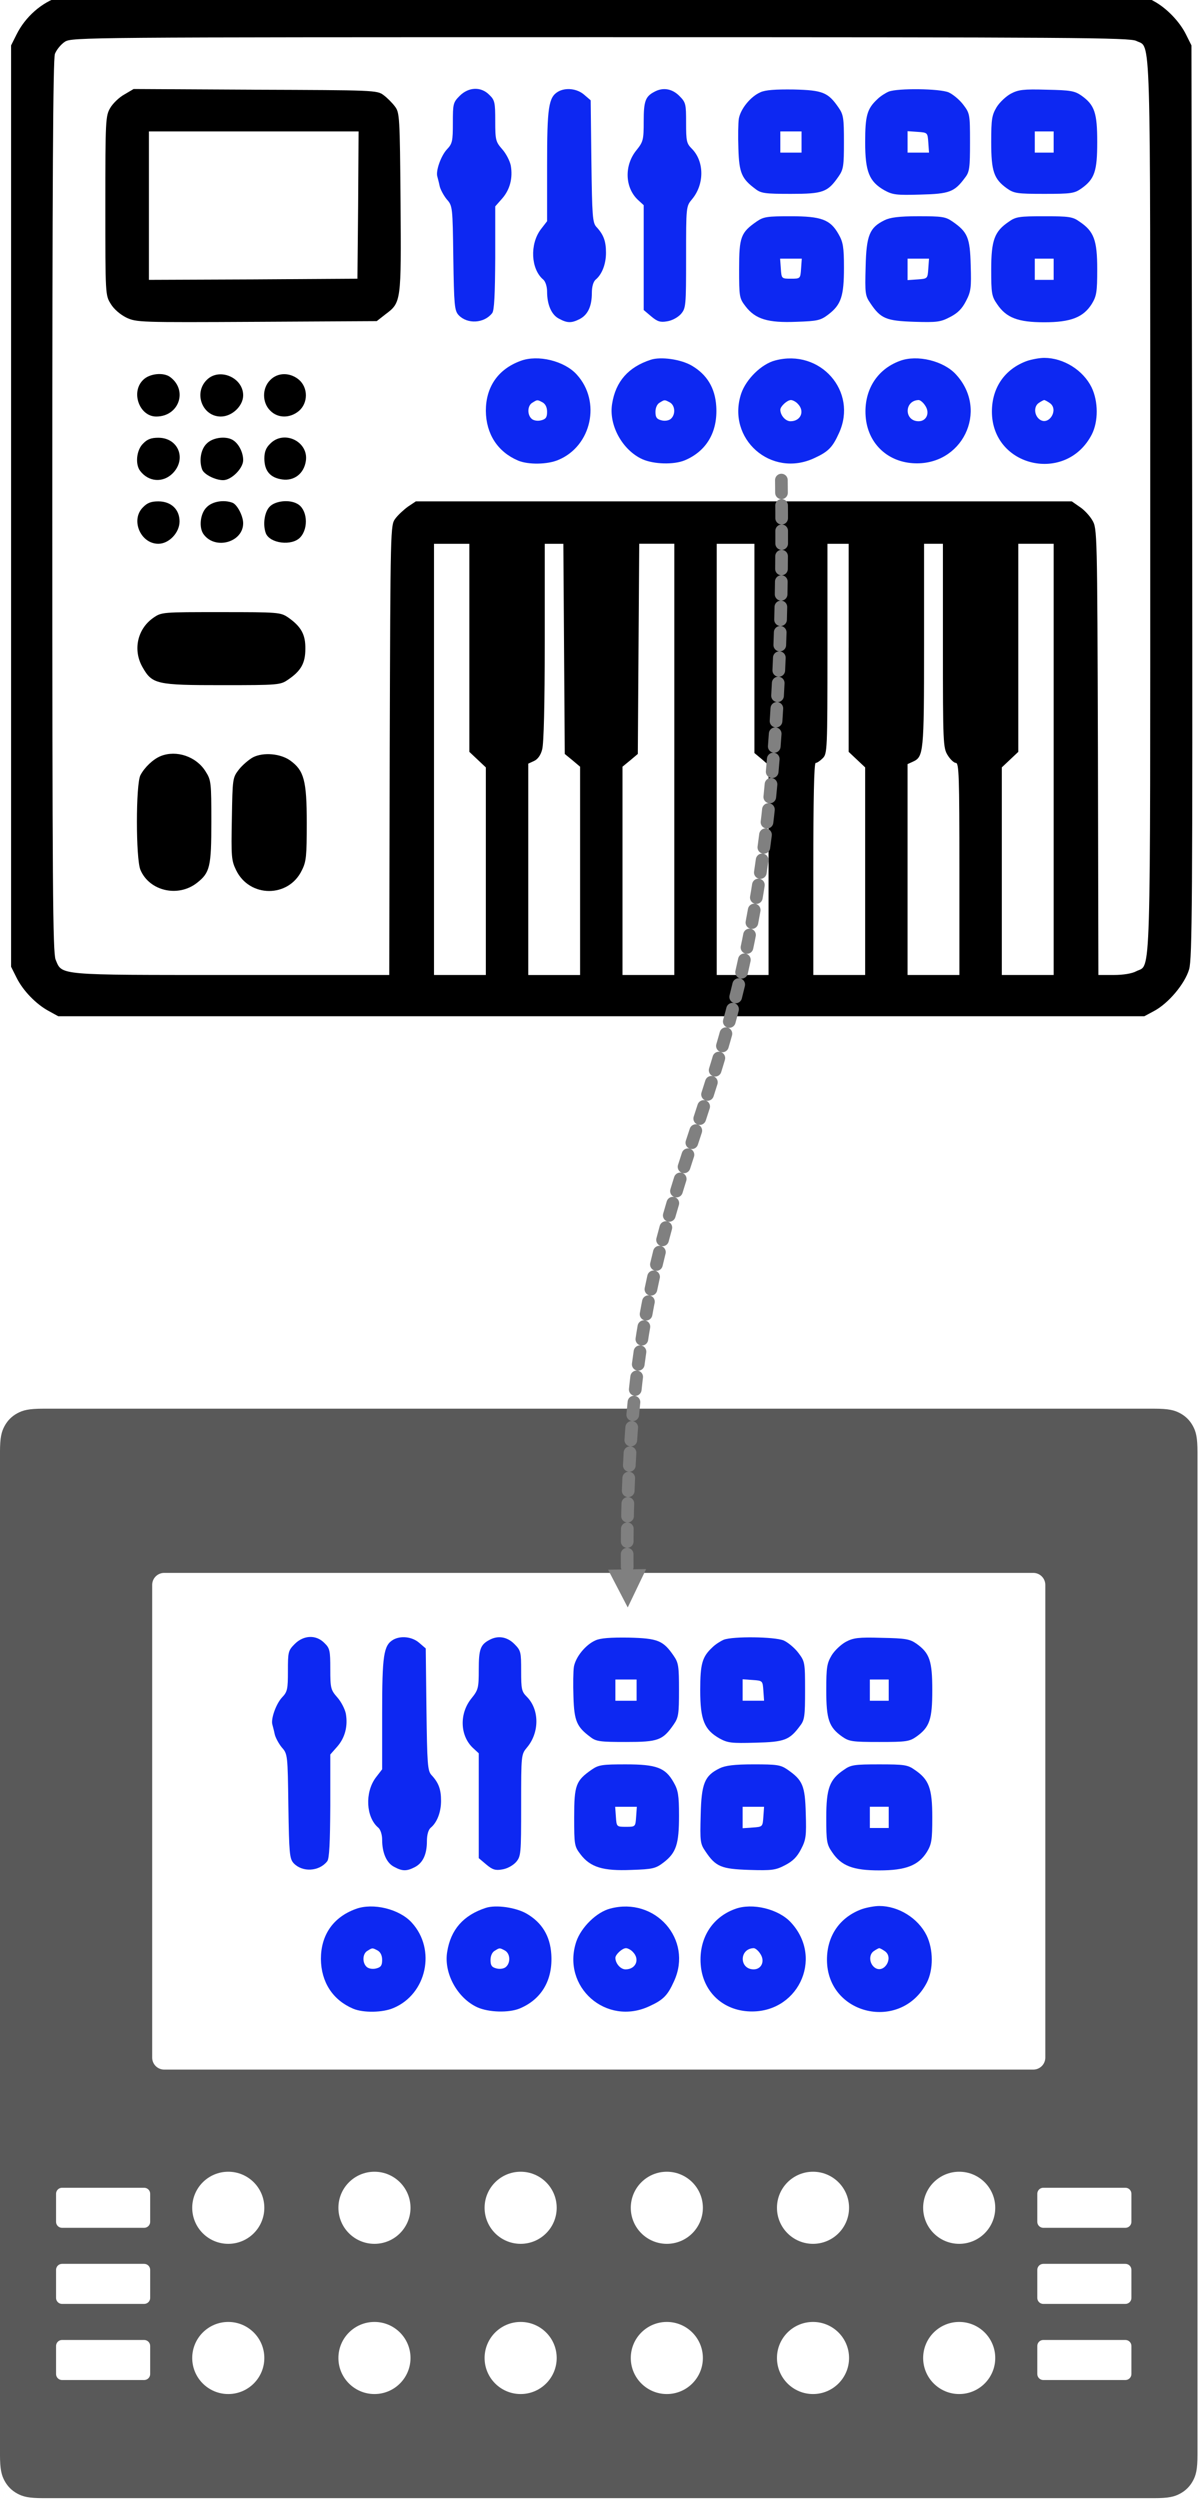 <?xml version="1.0" encoding="UTF-8" standalone="no"?>
<!DOCTYPE svg PUBLIC "-//W3C//DTD SVG 1.1//EN" "http://www.w3.org/Graphics/SVG/1.1/DTD/svg11.dtd">
<svg width="100%" height="100%" viewBox="0 0 189 394" version="1.1" xmlns="http://www.w3.org/2000/svg" xmlns:xlink="http://www.w3.org/1999/xlink" xml:space="preserve" xmlns:serif="http://www.serif.com/" style="fill-rule:evenodd;clip-rule:evenodd;stroke-linecap:round;stroke-linejoin:round;stroke-miterlimit:1.5;">
    <g id="Combined-Shape" transform="matrix(1.431,0,0,1.431,-20.036,167.644)">
        <path d="M141.104,38C142.776,38 143.382,38.174 143.993,38.501C144.604,38.828 145.084,39.307 145.411,39.918C145.738,40.53 145.912,41.136 145.912,42.807L145.912,153.193C145.912,154.864 145.738,155.47 145.411,156.082C145.084,156.693 144.604,157.172 143.993,157.499C143.382,157.826 142.776,158 141.104,158L18.807,158C17.136,158 16.53,157.826 15.918,157.499C15.307,157.172 14.828,156.693 14.501,156.082C14.174,155.47 14,154.864 14,153.193L14,42.807C14,41.136 14.174,40.53 14.501,39.918C14.828,39.307 15.307,38.828 15.918,38.501C16.53,38.174 17.136,38 18.807,38L99,38L99,56.088L32.088,56.088C31.403,56.088 30.839,56.609 30.772,57.276L30.765,57.412L30.765,109.471C30.765,110.156 31.286,110.72 31.953,110.787L32.088,110.794L127.824,110.794C128.509,110.794 129.072,110.273 129.14,109.606L129.147,109.471L129.147,57.412C129.147,56.681 128.554,56.088 127.824,56.088L99,56.088L99,38L141.104,38ZM39.147,138.588C36.954,138.588 35.176,140.366 35.176,142.559C35.176,144.752 36.954,146.529 39.147,146.529C41.34,146.529 43.118,144.752 43.118,142.559C43.118,140.366 41.34,138.588 39.147,138.588ZM55.25,138.588C53.057,138.588 51.279,140.366 51.279,142.559C51.279,144.752 53.057,146.529 55.25,146.529C57.443,146.529 59.221,144.752 59.221,142.559C59.221,140.366 57.443,138.588 55.25,138.588ZM71.353,138.588C69.16,138.588 67.382,140.366 67.382,142.559C67.382,144.752 69.16,146.529 71.353,146.529C73.546,146.529 75.324,144.752 75.324,142.559C75.324,140.366 73.546,138.588 71.353,138.588ZM87.456,138.588C85.263,138.588 83.485,140.366 83.485,142.559C83.485,144.752 85.263,146.529 87.456,146.529C89.649,146.529 91.426,144.752 91.426,142.559C91.426,140.366 89.649,138.588 87.456,138.588ZM103.559,138.588C101.366,138.588 99.588,140.366 99.588,142.559C99.588,144.752 101.366,146.529 103.559,146.529C105.752,146.529 107.529,144.752 107.529,142.559C107.529,140.366 105.752,138.588 103.559,138.588ZM119.662,138.588C117.469,138.588 115.691,140.366 115.691,142.559C115.691,144.752 117.469,146.529 119.662,146.529C121.855,146.529 123.632,144.752 123.632,142.559C123.632,140.366 121.855,138.588 119.662,138.588ZM29.882,140.574L20.838,140.574C20.506,140.574 20.231,140.818 20.184,141.138L20.176,141.235L20.176,144.324C20.176,144.656 20.421,144.931 20.74,144.978L20.838,144.985L29.882,144.985C30.215,144.985 30.49,144.74 30.537,144.421L30.544,144.324L30.544,141.235C30.544,140.87 30.248,140.574 29.882,140.574ZM137.971,140.574L128.926,140.574C128.594,140.574 128.319,140.818 128.272,141.138L128.265,141.235L128.265,144.324C128.265,144.656 128.51,144.931 128.829,144.978L128.926,144.985L137.971,144.985C138.303,144.985 138.578,144.74 138.625,144.421L138.632,144.324L138.632,141.235C138.632,140.87 138.336,140.574 137.971,140.574ZM29.882,132.191L20.838,132.191C20.506,132.191 20.231,132.436 20.184,132.755L20.176,132.853L20.176,135.941C20.176,136.273 20.421,136.549 20.74,136.596L20.838,136.603L29.882,136.603C30.215,136.603 30.49,136.358 30.537,136.039L30.544,135.941L30.544,132.853C30.544,132.487 30.248,132.191 29.882,132.191ZM137.971,132.191L128.926,132.191C128.594,132.191 128.319,132.436 128.272,132.755L128.265,132.853L128.265,135.941C128.265,136.273 128.51,136.549 128.829,136.596L128.926,136.603L137.971,136.603C138.303,136.603 138.578,136.358 138.625,136.039L138.632,135.941L138.632,132.853C138.632,132.487 138.336,132.191 137.971,132.191ZM39.147,122.044C36.954,122.044 35.176,123.822 35.176,126.015C35.176,128.208 36.954,129.985 39.147,129.985C41.34,129.985 43.118,128.208 43.118,126.015C43.118,123.822 41.34,122.044 39.147,122.044ZM55.25,122.044C53.057,122.044 51.279,123.822 51.279,126.015C51.279,128.208 53.057,129.985 55.25,129.985C57.443,129.985 59.221,128.208 59.221,126.015C59.221,123.822 57.443,122.044 55.25,122.044ZM71.353,122.044C69.16,122.044 67.382,123.822 67.382,126.015C67.382,128.208 69.16,129.985 71.353,129.985C73.546,129.985 75.324,128.208 75.324,126.015C75.324,123.822 73.546,122.044 71.353,122.044ZM87.456,122.044C85.263,122.044 83.485,123.822 83.485,126.015C83.485,128.208 85.263,129.985 87.456,129.985C89.649,129.985 91.426,128.208 91.426,126.015C91.426,123.822 89.649,122.044 87.456,122.044ZM103.559,122.044C101.366,122.044 99.588,123.822 99.588,126.015C99.588,128.208 101.366,129.985 103.559,129.985C105.752,129.985 107.529,128.208 107.529,126.015C107.529,123.822 105.752,122.044 103.559,122.044ZM119.662,122.044C117.469,122.044 115.691,123.822 115.691,126.015C115.691,128.208 117.469,129.985 119.662,129.985C121.855,129.985 123.632,128.208 123.632,126.015C123.632,123.822 121.855,122.044 119.662,122.044ZM29.882,123.809L20.838,123.809C20.506,123.809 20.231,124.054 20.184,124.373L20.176,124.471L20.176,127.559C20.176,127.891 20.421,128.166 20.74,128.213L20.838,128.221L29.882,128.221C30.215,128.221 30.49,127.976 30.537,127.657L30.544,127.559L30.544,124.471C30.544,124.105 30.248,123.809 29.882,123.809ZM137.971,123.809L128.926,123.809C128.594,123.809 128.319,124.054 128.272,124.373L128.265,124.471L128.265,127.559C128.265,127.891 128.51,128.166 128.829,128.213L128.926,128.221L137.971,128.221C138.303,128.221 138.578,127.976 138.625,127.657L138.632,127.559L138.632,124.471C138.632,124.105 138.336,123.809 137.971,123.809Z" style="fill:rgb(89,89,89);"/>
    </g>
    <g transform="matrix(0.019,0,0,-0.019,-26.151,325.813)">
        <path d="M3821.7,3510.9C3767,3456.2 3765,3444.4 3765,3286.1C3765,3135.6 3761.1,3114.1 3716.1,3067.2C3665.3,3012.5 3622.3,2887.4 3636,2842.4C3639.9,2826.8 3649.7,2791.6 3655.5,2762.2C3661.4,2734.8 3688.7,2684 3714.1,2652.7C3763,2598 3763,2590.1 3768.8,2166C3774.7,1775.1 3778.6,1730.1 3811.8,1693C3884.1,1614.8 4024.9,1622.6 4091.3,1708.6C4108.9,1730.1 4114.8,1863 4116.7,2167.9L4116.7,2594L4175.3,2660.5C4239.8,2734.8 4263.3,2830.5 4245.7,2932.2C4237.9,2971.3 4206.6,3031.9 4175.3,3067.1C4120.6,3129.7 4116.7,3143.3 4116.7,3301.7C4116.7,3456.1 4112.8,3475.7 4067.8,3518.7C3999.5,3589.1 3896,3585.2 3821.7,3510.9Z" style="fill:rgb(13,40,242);fill-rule:nonzero;"/>
    </g>
    <g transform="matrix(0.019,0,0,-0.019,-26.151,325.813)">
        <path d="M4638.7,3546.1C4558.6,3499.2 4546.8,3417.1 4546.8,2932.3L4546.8,2471L4494,2402.6C4402.1,2279.5 4411.9,2072.3 4515.5,1986.3C4533.1,1970.6 4546.8,1929.6 4546.8,1886.6C4546.8,1777.1 4583.9,1693.1 4646.5,1661.8C4714.9,1624.7 4750.1,1624.7 4818.5,1659.9C4885,1695.1 4918.2,1765.4 4918.2,1874.9C4918.2,1927.7 4929.9,1968.7 4949.5,1986.3C5002.3,2029.3 5035.5,2115.3 5035.5,2209.1C5035.5,2304.9 5016,2359.6 4955.4,2424.1C4924.1,2459.3 4920.2,2512.1 4914.4,2967.5L4908.5,3473.8L4853.8,3520.7C4795.1,3571.5 4701.3,3581.3 4638.7,3546.1Z" style="fill:rgb(13,40,242);fill-rule:nonzero;"/>
    </g>
    <g transform="matrix(0.019,0,0,-0.019,-26.151,325.813)">
        <path d="M5436.2,3544.1C5361.9,3505 5348.3,3465.9 5348.3,3299.8C5348.3,3145.4 5344.4,3129.8 5287.7,3059.4C5186,2934.3 5191.9,2750.6 5299.4,2648.9L5348.3,2603.9L5348.3,1734.1L5410.8,1681.3C5461.6,1638.3 5487,1630.5 5541.8,1640.3C5582.8,1646.2 5629.8,1671.6 5657.1,1700.9C5698.2,1749.8 5700.1,1763.4 5700.1,2173.9C5700.1,2592.2 5700.1,2594.2 5749,2652.8C5852.6,2775.9 5852.6,2967.5 5747,3073C5704,3116 5700.1,3135.6 5700.1,3286.1C5700.1,3444.4 5698.1,3456.1 5643.4,3510.9C5582.8,3571.5 5506.6,3583.2 5436.2,3544.1Z" style="fill:rgb(13,40,242);fill-rule:nonzero;"/>
    </g>
    <g transform="matrix(0.019,0,0,-0.019,-26.151,325.813)">
        <path d="M6315.8,3540.2C6235.7,3505 6153.6,3405.3 6137.9,3323.2C6132,3288 6130.1,3174.7 6134,3071.1C6139.9,2871.7 6161.4,2822.9 6274.7,2738.8C6321.6,2701.7 6356.8,2697.7 6569.8,2697.7C6837.6,2697.7 6874.7,2711.4 6966.6,2844.3C7005.7,2901 7009.6,2932.3 7009.6,3127.7C7009.6,3323.2 7005.7,3354.5 6966.6,3411.1C6878.6,3540.1 6833.7,3557.7 6593.3,3563.6C6440.9,3565.6 6356.9,3559.8 6315.8,3540.2ZM6657.9,3215.8L6657.9,3039.8L6481.9,3039.8L6481.9,3215.8L6657.9,3215.8Z" style="fill:rgb(13,40,242);fill-rule:nonzero;"/>
    </g>
    <g transform="matrix(0.019,0,0,-0.019,-26.151,325.813)">
        <path d="M7381.1,3546.1C7353.7,3534.4 7310.7,3507 7287.3,3483.5C7201.3,3403.4 7185.7,3346.7 7185.7,3125.8C7185.7,2881.5 7218.9,2799.4 7346,2727C7414.4,2689.9 7443.7,2686 7645.1,2691.8C7885.5,2697.7 7926.6,2713.3 8014.5,2832.5C8051.6,2879.4 8055.6,2914.6 8055.6,3125.7C8055.6,3360.3 8053.6,3366.1 7998.9,3438.4C7967.6,3479.4 7912.9,3524.4 7877.7,3540C7801.3,3571.5 7457.3,3575.4 7381.1,3546.1ZM7709.5,3123.9L7715.4,3039.9L7537.6,3039.9L7537.6,3217.8L7621.6,3211.9C7703.6,3206 7703.6,3206 7709.5,3123.9Z" style="fill:rgb(13,40,242);fill-rule:nonzero;"/>
    </g>
    <g transform="matrix(0.019,0,0,-0.019,-26.151,325.813)">
        <path d="M8393.6,3528.5C8354.5,3507 8301.7,3458.1 8276.3,3417.1C8237.2,3350.7 8231.4,3319.4 8231.4,3127.8C8231.4,2885.4 8252.9,2820.9 8362.4,2742.7C8421,2701.7 8446.4,2697.7 8671.2,2697.7C8896,2697.7 8921.4,2701.6 8980,2742.7C9089.5,2820.9 9111,2885.4 9111,3127.8C9111,3370.2 9089.5,3434.7 8980,3512.9C8923.3,3552 8890.1,3557.9 8690.7,3561.8C8497.2,3567.6 8456.2,3561.7 8393.6,3528.5ZM8749.4,3215.8L8749.4,3039.8L8593,3039.8L8593,3215.8L8749.4,3215.8Z" style="fill:rgb(13,40,242);fill-rule:nonzero;"/>
    </g>
    <g transform="matrix(0.019,0,0,-0.019,-26.151,325.813)">
        <path d="M6286.5,2469.1C6153.6,2377.2 6139.9,2340.1 6139.9,2074.3C6139.9,1843.6 6141.8,1831.9 6192.7,1765.4C6274.8,1657.9 6380.3,1626.6 6614.9,1636.4C6792.8,1642.3 6816.2,1648.1 6882.7,1699C6986.3,1779.1 7009.8,1849.5 7009.8,2086C7009.8,2258 7002,2299.1 6964.8,2363.6C6896.4,2484.8 6822.1,2512.1 6568,2512.1C6374.5,2512.1 6343.2,2508.2 6286.5,2469.1ZM6654,2078.1C6648.1,1994.1 6648.1,1994.1 6570,1994.1C6491.9,1994.1 6491.8,1994.1 6486,2078.1L6480.1,2160.2L6659.9,2160.2L6654,2078.1Z" style="fill:rgb(13,40,242);fill-rule:nonzero;"/>
    </g>
    <g transform="matrix(0.019,0,0,-0.019,-26.151,325.813)">
        <path d="M7345.9,2478.9C7222.8,2418.3 7195.4,2355.8 7189.5,2091.9C7183.6,1873 7185.6,1853.4 7228.6,1790.9C7314.6,1661.9 7361.5,1644.3 7592.2,1636.5C7779.9,1630.6 7811.1,1634.6 7889.3,1675.6C7953.8,1708.8 7989,1744 8022.2,1808.5C8063.3,1886.7 8067.2,1919.9 8061.3,2105.6C8055.4,2336.2 8035.9,2381.2 7908.8,2469.2C7852.1,2508.3 7820.8,2512.2 7627.3,2512.2C7467.1,2512.1 7392.8,2502.3 7345.9,2478.9ZM7709.5,2078.1C7703.6,1994.1 7703.6,1994.1 7621.6,1988.2L7537.6,1982.3L7537.6,2160.2L7715.4,2160.2L7709.5,2078.1Z" style="fill:rgb(13,40,242);fill-rule:nonzero;"/>
    </g>
    <g transform="matrix(0.019,0,0,-0.019,-26.151,325.813)">
        <path d="M8378,2467.1C8258.8,2387 8231.4,2314.6 8231.4,2070.3C8231.4,1872.9 8235.3,1847.5 8280.3,1783C8356.5,1669.6 8454.3,1632.5 8671.2,1632.5C8892.1,1632.5 8995.7,1673.6 9066,1785C9105.1,1849.5 9111,1882.7 9111,2072.3C9111,2314.7 9083.6,2387 8964.4,2467.1C8907.7,2508.1 8876.4,2512.1 8671.2,2512.1C8466,2512.1 8434.7,2508.2 8378,2467.1ZM8749.4,2160.3L8749.4,1984.3L8593,1984.3L8593,2160.3L8749.4,2160.3Z" style="fill:rgb(13,40,242);fill-rule:nonzero;"/>
    </g>
    <g transform="matrix(0.019,0,0,-0.019,-26.151,325.813)">
        <path d="M4326,1311.9C4140.3,1243.5 4038.7,1096.9 4038.7,897.5C4040.7,705.9 4136.4,557.4 4306.5,485.1C4390.5,449.9 4550.8,451.9 4640.7,491C4916.3,606.3 4996.5,975.7 4793.2,1198.6C4691.5,1311.9 4470.6,1366.7 4326,1311.9ZM4509.7,967.9C4533.2,954.2 4546.8,926.9 4546.8,889.7C4546.8,844.7 4537,829.1 4497.9,819.3C4468.6,811.5 4435.3,817.3 4419.7,831C4380.6,864.2 4382.6,942.4 4425.6,965.9C4466.7,991.4 4464.8,991.4 4509.7,967.9Z" style="fill:rgb(13,40,242);fill-rule:nonzero;"/>
    </g>
    <g transform="matrix(0.019,0,0,-0.019,-26.151,325.813)">
        <path d="M5406.9,1321.7C5221.2,1261.1 5115.6,1141.9 5086.3,956.2C5057,780.3 5170.4,573.1 5336.5,496.9C5432.3,453.9 5598.4,450 5688.3,487.1C5870.1,563.3 5963.9,723.6 5950.2,936.7C5940.4,1087.2 5874,1198.6 5746.9,1272.9C5657.1,1325.6 5490.9,1349.1 5406.9,1321.7ZM5565.2,967.9C5610.2,942.5 5614.1,866.2 5573,831.1C5557.4,817.4 5524.1,811.5 5494.8,819.4C5455.7,829.2 5445.9,844.8 5445.9,889.8C5445.9,923 5459.6,954.3 5481.1,966C5522.2,991.4 5520.3,991.4 5565.2,967.9Z" style="fill:rgb(13,40,242);fill-rule:nonzero;"/>
    </g>
    <g transform="matrix(0.019,0,0,-0.019,-26.151,325.813)">
        <path d="M6439,1315.8C6325.6,1286.5 6198.6,1161.4 6157.5,1042.1C6032.4,666.8 6405.7,336.5 6765.4,506.5C6880.7,559.3 6915.9,596.4 6968.7,713.7C7127,1059.8 6812.3,1415.5 6439,1315.8ZM6626.6,956.2C6687.2,895.6 6652,811.5 6566,811.5C6525,811.5 6481.9,860.4 6481.9,907.3C6481.9,934.7 6538.6,987.4 6569.9,987.4C6583.6,987.5 6611,973.8 6626.6,956.2Z" style="fill:rgb(13,40,242);fill-rule:nonzero;"/>
    </g>
    <g transform="matrix(0.019,0,0,-0.019,-26.151,325.813)">
        <path d="M7473,1311.9C7281.5,1241.5 7173.9,1065.6 7189.6,852.6C7205.2,635.6 7361.6,479.2 7578.6,463.6C7989.1,434.3 8215.8,897.5 7940.2,1198.5C7838.5,1311.9 7617.6,1366.7 7473,1311.9ZM7684.1,940.6C7725.1,880 7693.9,811.6 7629.4,811.6C7508.2,811.6 7508.2,983.6 7629.4,987.5C7643,987.5 7668.4,966 7684.1,940.6Z" style="fill:rgb(13,40,242);fill-rule:nonzero;"/>
    </g>
    <g transform="matrix(0.019,0,0,-0.019,-26.151,325.813)">
        <path d="M8528.5,1311.9C8344.7,1245.4 8237.2,1091 8237.2,891.7C8237.2,430.4 8852.9,289.6 9066,702.1C9120.7,809.6 9120.7,975.8 9064,1093C8993.6,1235.7 8831.4,1337.3 8671.1,1337.3C8634,1337.3 8569.5,1325.6 8528.5,1311.9ZM8718.1,962C8792.4,909.2 8714.2,776.3 8637.9,823.2C8589,854.5 8581.2,930.7 8624.2,962C8643.8,975.7 8665.3,987.4 8671.1,987.4C8676.9,987.4 8698.6,975.7 8718.1,962Z" style="fill:rgb(13,40,242);fill-rule:nonzero;"/>
    </g>
    <g transform="matrix(0.019,0,0,-0.019,-0.151,81.813)">
        <path d="M500.7,4331.9C354.1,4286.9 217.3,4165.8 144.9,4019.2L99.9,3929.3L99.9,-3713.5L144.9,-3803.4C197.7,-3910.9 307.1,-4024.3 412.7,-4081L490.9,-4124L9501.9,-4124L9582,-4081C9703.2,-4016.5 9838.1,-3854.3 9873.3,-3735C9898.7,-3647 9902.6,-3172.1 9898.7,146.9L9892.8,3929.2L9847.9,4019.1C9795.1,4126.6 9685.7,4240 9580.1,4296.6L9501.9,4339.6L5025.7,4343.5C2564.8,4345.6 528.1,4339.7 500.7,4331.9ZM9435.4,3966.4C9558.5,3903.8 9550.7,4154 9550.7,107.9C9550.7,-3938.2 9558.5,-3688.1 9435.4,-3750.6C9400.2,-3770.1 9325.9,-3781.9 9249.7,-3781.9L9120.7,-3781.9L9116.8,-1928.9C9111,-101.3 9111,-77.8 9069.9,-9.4C9048.4,27.7 9001.5,78.6 8964.3,102L8899.8,147L3458.1,147L3393.6,104C3358.4,78.6 3309.6,33.6 3288.1,4.3C3247.1,-50.4 3247.1,-58.2 3241.2,-1917.1L3237.3,-3781.9L1925.6,-3781.9C473.3,-3781.9 524.1,-3785.8 469.4,-3654.8C446,-3598.1 442,-3043 442,104C442,2799.5 447.9,3814 463.5,3858.9C477.2,3894.1 514.3,3939 547.5,3960.5C606.1,3995.7 717.6,3997.6 4992.4,3997.6C8935.1,3997.6 9382.7,3993.7 9435.4,3966.4ZM3901.8,-205L3901.8,-1930.9L4038.6,-2059.9L4038.6,-3782L3608.6,-3782L3608.6,-205L3901.8,-205ZM4687.6,-1076.7L4693.5,-1948.5L4758,-2001.3L4820.6,-2054.1L4820.6,-3782.1L4390.6,-3782.1L4390.6,-2028.7L4437.5,-2007.2C4468.8,-1993.5 4494.2,-1958.3 4505.9,-1911.4C4519.6,-1864.5 4527.4,-1532.2 4527.4,-1020.1L4527.4,-205L4681.8,-205L4687.6,-1076.7ZM5602.4,-1993.4L5602.4,-3781.9L5172.4,-3781.9L5172.4,-2053.9L5236.9,-2001.1L5299.5,-1948.3L5311.3,-204.7L5602.5,-204.7L5602.5,-1993.4L5602.4,-1993.4ZM6267,-205L6267,-1940.7L6325.6,-1989.6L6384.2,-2040.4L6384.2,-3782L5954.2,-3782L5954.2,-205L6267,-205ZM7048.8,-1066.9L7048.8,-1930.9L7185.6,-2059.9L7185.6,-3782L6755.6,-3782L6755.6,-2902.4C6755.6,-2329.7 6761.5,-2022.8 6775.2,-2022.8C6786.9,-2022.8 6812.3,-2005.2 6833.8,-1983.7C6870.9,-1946.6 6872.9,-1919.2 6872.9,-1074.8L6872.9,-205L7048.9,-205L7048.9,-1066.9L7048.8,-1066.9ZM7830.7,-1049.3C7830.7,-1858.5 7832.6,-1897.6 7869.8,-1958.2C7891.3,-1993.4 7922.6,-2022.7 7938.2,-2022.7C7963.6,-2022.7 7967.5,-2130.2 7967.5,-2902.3L7967.5,-3781.9L7537.5,-3781.9L7537.5,-2032.5L7580.5,-2013C7670.4,-1971.9 7674.3,-1946.5 7674.3,-1049.3L7674.3,-204.9L7830.7,-204.9L7830.7,-1049.3ZM8749.4,-204.8L8749.4,-3781.9L8319.4,-3781.9L8319.4,-2059.8L8456.2,-1930.8L8456.2,-204.8L8749.4,-204.8Z" style="fill-rule:nonzero;"/>
        <path d="M1040.2,3522.6C997.2,3499.1 944.4,3448.3 922.9,3411.2C883.8,3344.8 881.9,3313.5 881.9,2600C881.9,1859.2 881.9,1857.2 926.9,1784.9C952.3,1741.9 1005.1,1696.9 1055.9,1671.5C1140,1632.4 1159.5,1630.5 2136.8,1636.3L3133.7,1642.2L3206,1698.9C3337,1796.6 3337,1802.5 3331.1,2629.3C3325.2,3340.8 3323.3,3372.1 3284.2,3422.9C3262.7,3452.2 3219.7,3495.2 3190.4,3516.7C3137.6,3557.7 3112.2,3557.7 2127.1,3561.7L1116.5,3567.6L1040.2,3522.6ZM2979.2,2605.9L2973.3,1994.1L2109.3,1988.2L1243.4,1984.3L1243.4,3215.7L2983,3215.7L2979.2,2605.9Z" style="fill-rule:nonzero;"/>
        <path d="M3821.7,3510.9C3767,3456.2 3765,3444.4 3765,3286.1C3765,3135.6 3761.1,3114.1 3716.1,3067.2C3665.3,3012.5 3622.3,2887.4 3636,2842.4C3639.9,2826.8 3649.7,2791.6 3655.5,2762.2C3661.4,2734.8 3688.7,2684 3714.1,2652.7C3763,2598 3763,2590.1 3768.8,2166C3774.7,1775.1 3778.6,1730.1 3811.8,1693C3884.1,1614.8 4024.9,1622.6 4091.3,1708.6C4108.9,1730.1 4114.8,1863 4116.7,2167.9L4116.7,2594L4175.3,2660.5C4239.8,2734.8 4263.3,2830.5 4245.7,2932.2C4237.9,2971.3 4206.6,3031.9 4175.3,3067.1C4120.6,3129.7 4116.7,3143.3 4116.7,3301.7C4116.7,3456.1 4112.8,3475.7 4067.8,3518.7C3999.5,3589.1 3896,3585.2 3821.7,3510.9Z" style="fill:rgb(13,40,242);fill-rule:nonzero;"/>
        <path d="M4638.7,3546.1C4558.6,3499.2 4546.8,3417.1 4546.8,2932.3L4546.8,2471L4494,2402.6C4402.1,2279.5 4411.9,2072.3 4515.5,1986.3C4533.1,1970.6 4546.8,1929.6 4546.8,1886.6C4546.8,1777.1 4583.9,1693.1 4646.5,1661.8C4714.9,1624.7 4750.1,1624.7 4818.5,1659.9C4885,1695.1 4918.2,1765.4 4918.2,1874.9C4918.2,1927.7 4929.9,1968.7 4949.5,1986.3C5002.3,2029.3 5035.5,2115.3 5035.5,2209.1C5035.5,2304.9 5016,2359.6 4955.4,2424.1C4924.1,2459.3 4920.2,2512.1 4914.4,2967.5L4908.5,3473.8L4853.8,3520.7C4795.1,3571.5 4701.3,3581.3 4638.7,3546.1Z" style="fill:rgb(13,40,242);fill-rule:nonzero;"/>
        <path d="M5436.2,3544.1C5361.9,3505 5348.3,3465.9 5348.3,3299.8C5348.3,3145.4 5344.4,3129.8 5287.7,3059.4C5186,2934.3 5191.9,2750.6 5299.4,2648.9L5348.3,2603.9L5348.3,1734.1L5410.8,1681.3C5461.6,1638.3 5487,1630.5 5541.8,1640.3C5582.8,1646.2 5629.8,1671.6 5657.1,1700.9C5698.2,1749.8 5700.1,1763.4 5700.1,2173.9C5700.1,2592.2 5700.1,2594.2 5749,2652.8C5852.6,2775.9 5852.6,2967.5 5747,3073C5704,3116 5700.1,3135.6 5700.1,3286.1C5700.1,3444.4 5698.1,3456.1 5643.4,3510.9C5582.8,3571.5 5506.6,3583.2 5436.2,3544.1Z" style="fill:rgb(13,40,242);fill-rule:nonzero;"/>
        <path d="M6315.8,3540.2C6235.7,3505 6153.6,3405.3 6137.9,3323.2C6132,3288 6130.1,3174.7 6134,3071.1C6139.9,2871.7 6161.4,2822.9 6274.7,2738.8C6321.6,2701.7 6356.8,2697.7 6569.8,2697.7C6837.6,2697.7 6874.7,2711.4 6966.6,2844.3C7005.7,2901 7009.6,2932.3 7009.6,3127.7C7009.6,3323.2 7005.7,3354.5 6966.6,3411.1C6878.6,3540.1 6833.7,3557.7 6593.3,3563.6C6440.9,3565.6 6356.9,3559.8 6315.8,3540.2ZM6657.9,3215.8L6657.9,3039.8L6481.9,3039.8L6481.9,3215.8L6657.9,3215.8Z" style="fill:rgb(13,40,242);fill-rule:nonzero;"/>
        <path d="M7381.1,3546.1C7353.7,3534.4 7310.7,3507 7287.3,3483.5C7201.3,3403.4 7185.7,3346.7 7185.7,3125.8C7185.7,2881.5 7218.9,2799.4 7346,2727C7414.4,2689.9 7443.7,2686 7645.1,2691.8C7885.5,2697.7 7926.6,2713.3 8014.5,2832.5C8051.6,2879.4 8055.6,2914.6 8055.6,3125.7C8055.6,3360.3 8053.6,3366.1 7998.9,3438.4C7967.6,3479.4 7912.9,3524.4 7877.7,3540C7801.3,3571.5 7457.3,3575.4 7381.1,3546.1ZM7709.5,3123.9L7715.4,3039.9L7537.6,3039.9L7537.6,3217.8L7621.6,3211.9C7703.6,3206 7703.6,3206 7709.5,3123.9Z" style="fill:rgb(13,40,242);fill-rule:nonzero;"/>
        <path d="M8393.6,3528.5C8354.5,3507 8301.7,3458.1 8276.3,3417.1C8237.2,3350.7 8231.4,3319.4 8231.4,3127.8C8231.4,2885.4 8252.9,2820.9 8362.4,2742.7C8421,2701.7 8446.4,2697.7 8671.2,2697.7C8896,2697.7 8921.4,2701.6 8980,2742.7C9089.5,2820.9 9111,2885.4 9111,3127.8C9111,3370.2 9089.5,3434.7 8980,3512.9C8923.3,3552 8890.1,3557.9 8690.7,3561.8C8497.2,3567.6 8456.2,3561.7 8393.6,3528.5ZM8749.4,3215.8L8749.4,3039.8L8593,3039.8L8593,3215.8L8749.4,3215.8Z" style="fill:rgb(13,40,242);fill-rule:nonzero;"/>
        <path d="M6286.5,2469.1C6153.6,2377.2 6139.9,2340.1 6139.9,2074.3C6139.9,1843.6 6141.8,1831.9 6192.7,1765.4C6274.8,1657.9 6380.3,1626.6 6614.9,1636.4C6792.8,1642.3 6816.2,1648.1 6882.7,1699C6986.3,1779.1 7009.8,1849.5 7009.8,2086C7009.8,2258 7002,2299.1 6964.8,2363.6C6896.4,2484.8 6822.1,2512.1 6568,2512.1C6374.5,2512.1 6343.2,2508.2 6286.5,2469.1ZM6654,2078.1C6648.1,1994.1 6648.1,1994.1 6570,1994.1C6491.9,1994.1 6491.8,1994.1 6486,2078.1L6480.1,2160.2L6659.9,2160.2L6654,2078.1Z" style="fill:rgb(13,40,242);fill-rule:nonzero;"/>
        <path d="M7345.9,2478.9C7222.8,2418.3 7195.4,2355.8 7189.5,2091.9C7183.6,1873 7185.6,1853.4 7228.6,1790.9C7314.6,1661.9 7361.5,1644.3 7592.2,1636.5C7779.9,1630.6 7811.1,1634.6 7889.3,1675.6C7953.8,1708.8 7989,1744 8022.2,1808.5C8063.3,1886.7 8067.2,1919.9 8061.3,2105.6C8055.4,2336.2 8035.9,2381.2 7908.8,2469.2C7852.1,2508.3 7820.8,2512.2 7627.3,2512.2C7467.1,2512.1 7392.8,2502.3 7345.9,2478.9ZM7709.5,2078.1C7703.6,1994.1 7703.6,1994.1 7621.6,1988.2L7537.6,1982.3L7537.6,2160.2L7715.4,2160.2L7709.5,2078.1Z" style="fill:rgb(13,40,242);fill-rule:nonzero;"/>
        <path d="M8378,2467.1C8258.8,2387 8231.4,2314.6 8231.4,2070.3C8231.4,1872.9 8235.3,1847.5 8280.3,1783C8356.5,1669.6 8454.3,1632.5 8671.2,1632.5C8892.1,1632.5 8995.7,1673.6 9066,1785C9105.1,1849.5 9111,1882.7 9111,2072.3C9111,2314.7 9083.6,2387 8964.4,2467.1C8907.7,2508.1 8876.4,2512.1 8671.2,2512.1C8466,2512.1 8434.7,2508.2 8378,2467.1ZM8749.4,2160.3L8749.4,1984.3L8593,1984.3L8593,2160.3L8749.4,2160.3Z" style="fill:rgb(13,40,242);fill-rule:nonzero;"/>
        <path d="M4326,1311.9C4140.3,1243.5 4038.7,1096.9 4038.7,897.5C4040.7,705.9 4136.4,557.4 4306.5,485.1C4390.5,449.9 4550.8,451.9 4640.7,491C4916.3,606.3 4996.5,975.7 4793.2,1198.6C4691.5,1311.9 4470.6,1366.7 4326,1311.9ZM4509.7,967.9C4533.2,954.2 4546.8,926.9 4546.8,889.7C4546.8,844.7 4537,829.1 4497.9,819.3C4468.6,811.5 4435.3,817.3 4419.7,831C4380.6,864.2 4382.6,942.4 4425.6,965.9C4466.7,991.4 4464.8,991.4 4509.7,967.9Z" style="fill:rgb(13,40,242);fill-rule:nonzero;"/>
        <path d="M5406.9,1321.7C5221.2,1261.1 5115.6,1141.9 5086.3,956.2C5057,780.3 5170.4,573.1 5336.5,496.9C5432.3,453.9 5598.4,450 5688.3,487.1C5870.1,563.3 5963.9,723.6 5950.2,936.7C5940.4,1087.2 5874,1198.6 5746.9,1272.9C5657.1,1325.6 5490.9,1349.1 5406.9,1321.7ZM5565.2,967.9C5610.2,942.5 5614.1,866.2 5573,831.1C5557.4,817.4 5524.1,811.5 5494.8,819.4C5455.7,829.2 5445.9,844.8 5445.9,889.8C5445.9,923 5459.6,954.3 5481.1,966C5522.2,991.4 5520.3,991.4 5565.2,967.9Z" style="fill:rgb(13,40,242);fill-rule:nonzero;"/>
        <path d="M6439,1315.8C6325.6,1286.5 6198.6,1161.4 6157.5,1042.1C6032.4,666.8 6405.7,336.5 6765.4,506.5C6880.7,559.3 6915.9,596.4 6968.7,713.7C7127,1059.8 6812.3,1415.5 6439,1315.8ZM6626.6,956.2C6687.2,895.6 6652,811.5 6566,811.5C6525,811.5 6481.9,860.4 6481.9,907.3C6481.9,934.7 6538.6,987.4 6569.9,987.4C6583.6,987.5 6611,973.8 6626.6,956.2Z" style="fill:rgb(13,40,242);fill-rule:nonzero;"/>
        <path d="M7473,1311.9C7281.5,1241.5 7173.9,1065.6 7189.6,852.6C7205.2,635.6 7361.6,479.2 7578.6,463.6C7989.1,434.3 8215.8,897.5 7940.2,1198.5C7838.5,1311.9 7617.6,1366.7 7473,1311.9ZM7684.1,940.6C7725.1,880 7693.9,811.6 7629.4,811.6C7508.2,811.6 7508.2,983.6 7629.4,987.5C7643,987.5 7668.4,966 7684.1,940.6Z" style="fill:rgb(13,40,242);fill-rule:nonzero;"/>
        <path d="M8528.5,1311.9C8344.7,1245.4 8237.2,1091 8237.2,891.7C8237.2,430.4 8852.9,289.6 9066,702.1C9120.7,809.6 9120.7,975.8 9064,1093C8993.6,1235.7 8831.4,1337.3 8671.1,1337.3C8634,1337.3 8569.5,1325.6 8528.5,1311.9ZM8718.1,962C8792.4,909.2 8714.2,776.3 8637.9,823.2C8589,854.5 8581.2,930.7 8624.2,962C8643.8,975.7 8665.3,987.4 8671.1,987.4C8676.9,987.4 8698.6,975.7 8718.1,962Z" style="fill:rgb(13,40,242);fill-rule:nonzero;"/>
        <path d="M1194.6,1153.6C1091,1051.9 1165.3,850.6 1304.1,850.6C1491.8,850.6 1568,1065.6 1421.4,1177C1366.6,1220.1 1247.4,1208.3 1194.6,1153.6Z" style="fill-rule:nonzero;"/>
        <path d="M1722.4,1153.6C1612.9,1044.1 1687.2,850.6 1839.7,850.6C1933.5,850.6 2025.4,938.6 2025.4,1026.5C2025.3,1175.1 1826,1259.2 1722.4,1153.6Z" style="fill-rule:nonzero;"/>
        <path d="M2250.1,1153.6C2181.7,1087.1 2181.7,966 2250.1,899.5C2312.6,835 2414.3,835 2488.6,897.6C2564.8,964 2564.8,1089.2 2488.6,1155.6C2414.3,1218.1 2312.7,1218.1 2250.1,1153.6Z" style="fill-rule:nonzero;"/>
        <path d="M1194.6,625.8C1139.9,573 1128.1,453.8 1171.1,399.1C1241.5,307.2 1360.7,299.4 1440.8,379.6C1558.1,498.8 1487.7,674.7 1321.6,674.7C1263,674.7 1229.8,663 1194.6,625.8Z" style="fill-rule:nonzero;"/>
        <path d="M1722.4,625.8C1673.5,578.9 1657.9,483.1 1685.3,410.8C1700.9,369.8 1794.8,322.8 1859.3,322.8C1927.7,322.8 2025.4,420.5 2025.4,488.9C2025.4,547.5 1994.1,616 1949.2,649.2C1894.4,692.3 1775.1,680.6 1722.4,625.8Z" style="fill-rule:nonzero;"/>
        <path d="M2250.1,625.8C2214.9,592.6 2201.2,557.4 2201.2,502.7C2201.2,399.1 2250.1,342.4 2349.8,328.7C2449.5,315 2529.6,377.6 2545.3,481.2C2570.7,641.5 2365.4,743.1 2250.1,625.8Z" style="fill-rule:nonzero;"/>
        <path d="M1194.6,98.1C1089,-5.5 1173.1,-204.9 1321.7,-204.9C1409.7,-204.9 1497.6,-113 1497.6,-19.2C1497.6,80.5 1427.2,146.9 1321.7,146.9C1263,146.9 1229.8,135.2 1194.6,98.1Z" style="fill-rule:nonzero;"/>
        <path d="M1722.4,98.1C1667.7,45.3 1655.9,-73.9 1698.9,-128.6C1796.6,-257.6 2025.3,-191.2 2025.3,-34.8C2025.3,25.8 1976.4,119.6 1937.3,135.3C1865.1,162.6 1769.3,146.9 1722.4,98.1Z" style="fill-rule:nonzero;"/>
        <path d="M2244.3,102C2201.3,57 2187.6,-46.5 2213,-116.9C2246.2,-202.9 2431.9,-226.4 2500.3,-150.1C2570.7,-72 2557,84.4 2473,127.4C2406.5,164.5 2289.2,150.9 2244.3,102Z" style="fill-rule:nonzero;"/>
        <path d="M1280.6,-818.6C1147.7,-910.5 1108.6,-1086.4 1190.7,-1229.1C1270.8,-1369.8 1306,-1377.7 1851.4,-1377.7C2318.6,-1377.7 2334.2,-1375.7 2396.7,-1332.8C2504.2,-1260.5 2541.3,-1196 2541.3,-1076.7C2543.3,-957.5 2506.1,-891 2396.7,-814.8C2334.1,-773.7 2318.5,-771.8 1841.6,-771.8C1352.9,-771.7 1349,-771.7 1280.6,-818.6Z" style="fill-rule:nonzero;"/>
        <path d="M1341.2,-1966C1278.6,-1991.4 1208.3,-2057.9 1173.1,-2124.3C1134,-2198.6 1134,-2818.2 1173.1,-2910.1C1247.4,-3086 1485.8,-3140.8 1642.2,-3017.6C1749.7,-2933.5 1761.4,-2884.7 1761.4,-2511.3C1761.4,-2186.8 1759.4,-2165.3 1714.5,-2095C1638.3,-1970 1472.2,-1913.3 1341.2,-1966Z" style="fill-rule:nonzero;"/>
        <path d="M2107.4,-1975.8C2072.2,-1995.4 2019.4,-2040.3 1990.1,-2077.4C1937.3,-2145.8 1937.3,-2151.7 1931.5,-2485.9C1925.6,-2800.6 1927.6,-2831.9 1966.7,-2912C2078.1,-3142.6 2402.6,-3142.6 2512,-2913.9C2549.1,-2841.6 2553,-2794.7 2553,-2519.1C2553,-2167.3 2529.5,-2085.2 2416.2,-2003.1C2334.2,-1944.5 2193.4,-1932.8 2107.4,-1975.8Z" style="fill-rule:nonzero;"/>
    </g>
    <g transform="matrix(1.115,0,0,1,-11.552,1.219)">
        <g transform="matrix(0.896,-0,-0,1,10.356,-1.219)">
            <path d="M101.952,247.304L99.051,253.352L95.953,247.402L101.952,247.304Z" style="fill:rgb(128,128,128);"/>
            <path d="M123.294,75.668C124.652,184.847 98.194,169.523 98.973,248.553" style="fill:none;stroke:rgb(128,128,128);stroke-width:2px;stroke-dasharray:2,2;"/>
        </g>
    </g>
</svg>
